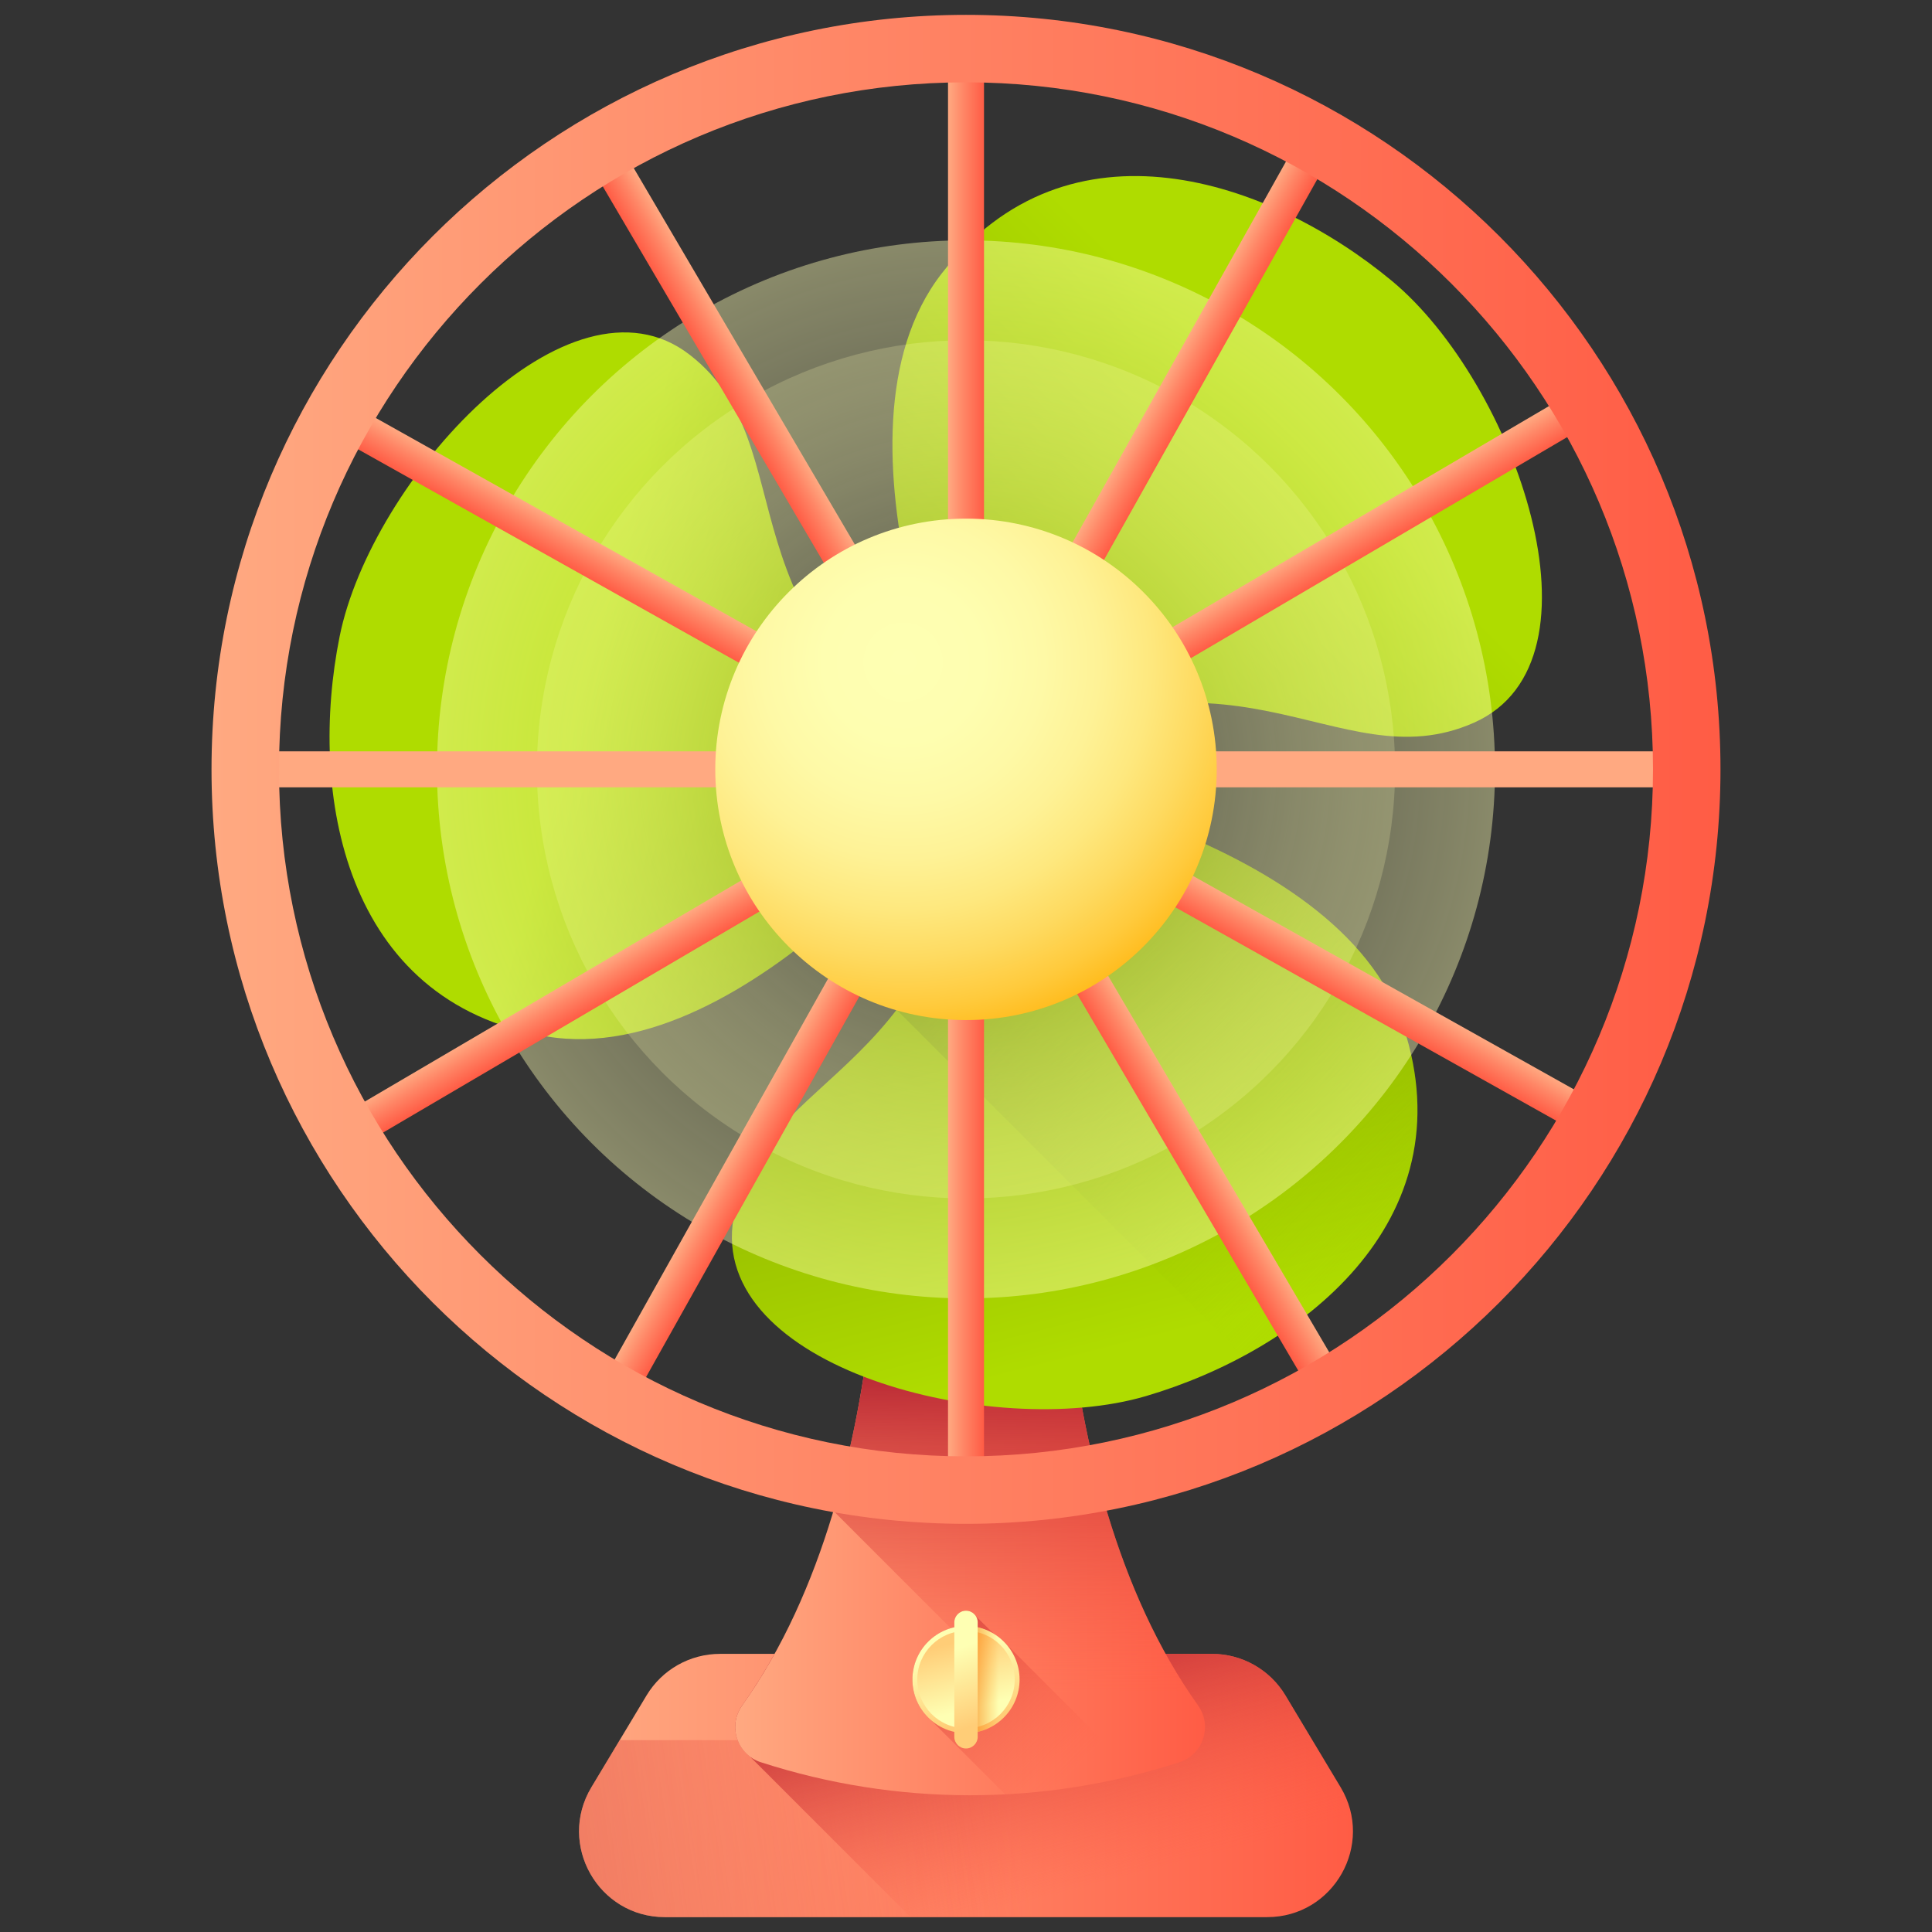 <?xml version="1.0" encoding="iso-8859-1"?>
<svg version="1.1" xmlns="http://www.w3.org/2000/svg" xmlns:xlink="http://www.w3.org/1999/xlink"
 x="0px" y="0px" viewBox="-4 -4 520 520"
>
<rect x="-4" y="-4" width="520" height="520" fill="#333333" stroke="none"/>
<linearGradient id="SVGID_1_" gradientUnits="userSpaceOnUse" x1="151.062" y1="39.834" x2="358.556" y2="39.834" gradientTransform="matrix(1.004 0 0 -1.004 0.192 516.561)">
	<stop  offset="0" style="stop-color:#FFA981"/>
	<stop  offset="0.428" style="stop-color:#FF8666"/>
	<stop  offset="1" style="stop-color:#FF5C45"/>
</linearGradient>
<path style="fill:url(#SVGID_1_);" d="M337.041,512H174.959c-17.942,0-29.021-19.577-19.784-34.96l14.836-24.703
	c4.172-6.947,11.682-11.197,19.784-11.197h132.41c8.103,0,15.613,4.25,19.784,11.197l14.836,24.703
	C366.062,492.423,354.983,512,337.041,512z"/>
<linearGradient id="SVGID_2_" gradientUnits="userSpaceOnUse" x1="269.829" y1="31.274" x2="0.479" y2="-8.846" gradientTransform="matrix(1.004 0 0 -1.004 0.192 516.561)">
	<stop  offset="0" style="stop-color:#FF5C45;stop-opacity:0"/>
	<stop  offset="1" style="stop-color:#B82934"/>
</linearGradient>
<path style="fill:url(#SVGID_2_);" d="M155.175,477.04c-9.237,15.382,1.842,34.96,19.784,34.96h162.081
	c17.942,0,29.021-19.577,19.784-34.96l-7.611-12.673H162.787L155.175,477.04z"/>
<linearGradient id="SVGID_3_" gradientUnits="userSpaceOnUse" x1="283.817" y1="11.293" x2="265.797" y2="80.653" gradientTransform="matrix(1.004 0 0 -1.004 0.192 516.561)">
	<stop  offset="0" style="stop-color:#FF5C45;stop-opacity:0"/>
	<stop  offset="1" style="stop-color:#B82934"/>
</linearGradient>
<path style="fill:url(#SVGID_3_);" d="M356.825,477.04l-14.835-24.703c-4.171-6.946-11.682-11.197-19.784-11.197H204.471
	c-2.654,4.786-5.544,9.426-8.707,13.86c-3.264,4.575-2.079,10.67,2.105,13.794L241.075,512h95.966
	C354.983,512,366.062,492.423,356.825,477.04z"/>
<linearGradient id="SVGID_4_" gradientUnits="userSpaceOnUse" x1="192.936" y1="130.023" x2="318.884" y2="130.023" gradientTransform="matrix(1.004 0 0 -1.004 0.192 516.561)">
	<stop  offset="0" style="stop-color:#FFA981"/>
	<stop  offset="0.428" style="stop-color:#FF8666"/>
	<stop  offset="1" style="stop-color:#FF5C45"/>
</linearGradient>
<path style="fill:url(#SVGID_4_);" d="M281.822,292.86h-24.717h-24.717c0,0,7.313,100.555-36.626,162.141
	c-3.925,5.502-1.432,13.22,5,15.3l0.054,0.017c36.592,11.838,75.985,11.838,112.578,0l0.054-0.017c6.431-2.081,8.925-9.797,5-15.3
	C274.509,393.415,281.822,292.86,281.822,292.86z"/>
<linearGradient id="SVGID_5_" gradientUnits="userSpaceOnUse" x1="269.158" y1="64.563" x2="268.808" y2="151.063" gradientTransform="matrix(1.004 0 0 -1.004 0.192 516.561)">
	<stop  offset="0" style="stop-color:#FF5C45;stop-opacity:0"/>
	<stop  offset="1" style="stop-color:#B82934"/>
</linearGradient>
<path style="fill:url(#SVGID_5_);" d="M293.235,475.58c6.789-1.368,13.521-3.114,20.159-5.262l0.054-0.017
	c6.431-2.081,8.925-9.797,5-15.3c-43.939-61.587-36.626-162.141-36.626-162.141h-24.717h-24.717c0,0,4.057,55.858-12.066,109.809
	L293.235,475.58z"/>
<linearGradient id="SVGID_6_" gradientUnits="userSpaceOnUse" x1="281.476" y1="41.571" x2="228.806" y2="94.241" gradientTransform="matrix(1.004 0 0 -1.004 0.192 516.561)">
	<stop  offset="0" style="stop-color:#FF5C45;stop-opacity:0"/>
	<stop  offset="1" style="stop-color:#B82934"/>
</linearGradient>
<path style="fill:url(#SVGID_6_);" d="M301.919,473.589l-35.623-35.618c-0.021-0.021-0.04-0.045-0.061-0.067
	c-0.794-0.8-1.7-1.48-2.662-2.075l-4.9-4.806c-0.554-0.9-1.539-1.505-2.672-1.505c-1.738,0-3.146,1.409-3.146,3.146v1.328
	c-6.45,1.438-11.275,7.184-11.275,14.067c0,4.265,1.855,8.091,4.799,10.728l20.136,20.136
	C278.42,478.311,290.276,476.532,301.919,473.589z"/>
<linearGradient id="SVGID_7_" gradientUnits="userSpaceOnUse" x1="252.63" y1="76.623" x2="257.69" y2="57.133" gradientTransform="matrix(1.004 0 0 -1.004 0.192 516.561)">
	<stop  offset="0" style="stop-color:#FEFFB3"/>
	<stop  offset="1" style="stop-color:#FFCD77"/>
</linearGradient>
<circle style="fill:url(#SVGID_7_);" cx="256" cy="448.06" r="14.422"/>
<linearGradient id="SVGID_8_" gradientUnits="userSpaceOnUse" x1="256.788" y1="60.603" x2="252.188" y2="78.333" gradientTransform="matrix(1.004 0 0 -1.004 0.192 516.561)">
	<stop  offset="0" style="stop-color:#FEFFB3"/>
	<stop  offset="1" style="stop-color:#FFCD77"/>
</linearGradient>
<circle style="fill:url(#SVGID_8_);" cx="256" cy="448.06" r="13.111"/>
<linearGradient id="SVGID_9_" gradientUnits="userSpaceOnUse" x1="263.629" y1="68.233" x2="252.069" y2="68.233" gradientTransform="matrix(1.004 0 0 -1.004 0.192 516.561)">
	<stop  offset="0" style="stop-color:#FF9111;stop-opacity:0"/>
	<stop  offset="1" style="stop-color:#F26500"/>
</linearGradient>
<path style="fill:url(#SVGID_9_);" d="M256.12,433.645v28.832c7.909-0.065,14.302-6.491,14.302-14.416
	C270.422,440.137,264.029,433.71,256.12,433.645z"/>
<linearGradient id="SVGID_10_" gradientUnits="userSpaceOnUse" x1="251.857" y1="76.254" x2="259.027" y2="56.764" gradientTransform="matrix(1.004 0 0 -1.004 0.192 516.561)">
	<stop  offset="0" style="stop-color:#FEFFB3"/>
	<stop  offset="1" style="stop-color:#FFCD77"/>
</linearGradient>
<path style="fill:url(#SVGID_10_);" d="M256,466.604L256,466.604c-1.738,0-3.146-1.409-3.146-3.146v-30.791
	c0-1.738,1.409-3.146,3.146-3.146l0,0c1.738,0,3.146,1.409,3.146,3.146v30.791C259.146,465.195,257.738,466.604,256,466.604z"/>
<linearGradient id="SVGID_11_" gradientUnits="userSpaceOnUse" x1="340.516" y1="404.916" x2="114.436" y2="178.846" gradientTransform="matrix(1.004 0 0 -1.004 0.192 516.561)">
	<stop  offset="0" style="stop-color:#AFDC00"/>
	<stop  offset="0.26" style="stop-color:#96BC00"/>
	<stop  offset="0.759" style="stop-color:#698400"/>
	<stop  offset="1" style="stop-color:#586E00"/>
</linearGradient>
<path style="fill:url(#SVGID_11_);" d="M257.608,204.056c0,0-42.18-90.708-8.124-134.48s88.182-25.319,121.149,2.033
	s59.582,102.281,22.095,118.903S327.224,161.129,257.608,204.056z"/>
<linearGradient id="SVGID_12_" gradientUnits="userSpaceOnUse" x1="296.497" y1="157.213" x2="229.477" y2="419.633" gradientTransform="matrix(1.004 0 0 -1.004 0.192 516.561)">
	<stop  offset="0" style="stop-color:#AFDC00"/>
	<stop  offset="0.26" style="stop-color:#96BC00"/>
	<stop  offset="0.759" style="stop-color:#698400"/>
	<stop  offset="1" style="stop-color:#586E00"/>
</linearGradient>
<path style="fill:url(#SVGID_12_);" d="M257.608,204.056c0,0,98.81,15.615,116.129,68.302c17.32,52.686-28.197,87.304-69.291,99.399
	c-41.094,12.095-118.123-7.632-110.999-48.016C200.574,283.357,254.384,285.778,257.608,204.056z"/>
<linearGradient id="SVGID_13_" gradientUnits="userSpaceOnUse" x1="152.288" y1="335.502" x2="344.268" y2="284.382" gradientTransform="matrix(1.004 0 0 -1.004 0.192 516.561)">
	<stop  offset="0" style="stop-color:#AFDC00"/>
	<stop  offset="0.26" style="stop-color:#96BC00"/>
	<stop  offset="0.759" style="stop-color:#698400"/>
	<stop  offset="1" style="stop-color:#586E00"/>
</linearGradient>
<path style="fill:url(#SVGID_13_);" d="M257.608,204.056c0,0-59.884,80.131-114.569,70.888s-64.086-65.65-55.626-107.643
	s61.827-100.939,94.23-75.808S186.816,163.099,257.608,204.056z"/>
<linearGradient id="SVGID_14_" gradientUnits="userSpaceOnUse" x1="364.946" y1="189.09" x2="232.836" y2="321.2" gradientTransform="matrix(1.004 0 0 -1.004 0.192 516.561)">
	<stop  offset="0" style="stop-color:#AFDC00;stop-opacity:0"/>
	<stop  offset="0.472" style="stop-color:#84A600;stop-opacity:0.472"/>
	<stop  offset="1" style="stop-color:#586E00"/>
</linearGradient>
<path style="fill:url(#SVGID_14_);" d="M373.738,272.357c-17.32-52.687-116.13-68.302-116.13-68.302
	c-1.227,31.09-9.777,49.996-20.291,63.72l93.265,93.265C362.038,344.138,387.379,313.854,373.738,272.357z"/>
<g style="opacity:0.5;">
	
		<radialGradient id="SVGID_15_" cx="254.809" cy="312.263" r="168.33" gradientTransform="matrix(1.004 0 0 -1.004 0.192 516.561)" gradientUnits="userSpaceOnUse">
		<stop  offset="0" style="stop-color:#FEFFB3;stop-opacity:0"/>
		<stop  offset="0.9" style="stop-color:#FEFFB3;stop-opacity:0.9"/>
		<stop  offset="1" style="stop-color:#FEFFB3"/>
	</radialGradient>
	<circle style="fill:url(#SVGID_15_);" cx="256" cy="203.073" r="142.386"/>
	
		<radialGradient id="SVGID_16_" cx="254.809" cy="312.263" r="136.54" gradientTransform="matrix(1.004 0 0 -1.004 0.192 516.561)" gradientUnits="userSpaceOnUse">
		<stop  offset="0" style="stop-color:#FEFFB3;stop-opacity:0"/>
		<stop  offset="0.9" style="stop-color:#FEFFB3;stop-opacity:0.9"/>
		<stop  offset="1" style="stop-color:#FEFFB3"/>
	</radialGradient>
	<circle style="fill:url(#SVGID_16_);" cx="256" cy="203.073" r="115.491"/>
</g>
<linearGradient id="SVGID_17_" gradientUnits="userSpaceOnUse" x1="249.989" y1="312.273" x2="259.637" y2="312.273" gradientTransform="matrix(1.004 0 0 -1.004 0.192 516.561)">
	<stop  offset="0" style="stop-color:#FFA981"/>
	<stop  offset="0.428" style="stop-color:#FF8666"/>
	<stop  offset="1" style="stop-color:#FF5C45"/>
</linearGradient>
<rect x="251.161" y="9.075" style="fill:url(#SVGID_17_);" width="9.686" height="387.976"/>
<linearGradient id="SVGID_18_" gradientUnits="userSpaceOnUse" x1="59.943" y1="276.603" x2="7.22" y2="266.953" gradientTransform="matrix(1.004 0 0 -1.004 0.192 516.561)">
	<stop  offset="0" style="stop-color:#FFA981"/>
	<stop  offset="0.428" style="stop-color:#FF8666"/>
	<stop  offset="1" style="stop-color:#FF5C45"/>
</linearGradient>
<rect x="62.01" y="198.224" style="fill:url(#SVGID_18_);" width="387.976" height="9.686"/>
<linearGradient id="SVGID_19_" gradientUnits="userSpaceOnUse" x1="252.363" y1="316.436" x2="257.243" y2="308.116" gradientTransform="matrix(1.004 0 0 -1.004 0.192 516.561)">
	<stop  offset="0" style="stop-color:#FFA981"/>
	<stop  offset="0.428" style="stop-color:#FF8666"/>
	<stop  offset="1" style="stop-color:#FF5C45"/>
</linearGradient>
<polygon style="fill:url(#SVGID_19_);" points="91.178,305.487 86.274,297.136 420.822,100.652 425.726,109.004 "/>
<linearGradient id="SVGID_20_" gradientUnits="userSpaceOnUse" x1="258.974" y1="314.714" x2="250.654" y2="309.824" gradientTransform="matrix(1.004 0 0 -1.004 0.192 516.561)">
	<stop  offset="0" style="stop-color:#FFA981"/>
	<stop  offset="0.428" style="stop-color:#FF8666"/>
	<stop  offset="1" style="stop-color:#FF5C45"/>
</linearGradient>
<polygon style="fill:url(#SVGID_20_);" points="350.065,372.796 153.582,38.248 161.935,33.344 358.418,367.892 "/>
<linearGradient id="SVGID_21_" gradientUnits="userSpaceOnUse" x1="250.606" y1="314.617" x2="259.026" y2="309.907" gradientTransform="matrix(1.004 0 0 -1.004 0.192 516.561)">
	<stop  offset="0" style="stop-color:#FFA981"/>
	<stop  offset="0.428" style="stop-color:#FF8666"/>
	<stop  offset="1" style="stop-color:#FF5C45"/>
</linearGradient>
<polygon style="fill:url(#SVGID_21_);" points="165.391,374.667 156.943,369.932 346.609,31.474 355.057,36.207 "/>
<linearGradient id="SVGID_22_" gradientUnits="userSpaceOnUse" x1="257.167" y1="316.473" x2="252.447" y2="308.053" gradientTransform="matrix(1.004 0 0 -1.004 0.192 516.561)">
	<stop  offset="0" style="stop-color:#FFA981"/>
	<stop  offset="0.428" style="stop-color:#FF8666"/>
	<stop  offset="1" style="stop-color:#FF5C45"/>
</linearGradient>
<polygon style="fill:url(#SVGID_22_);" points="422.863,302.127 84.404,112.461 89.137,104.012 427.596,293.678 "/>
<linearGradient id="SVGID_23_" gradientUnits="userSpaceOnUse" x1="52.532" y1="312.267" x2="457.086" y2="312.267" gradientTransform="matrix(1.004 0 0 -1.004 0.192 516.561)">
	<stop  offset="0" style="stop-color:#FFA981"/>
	<stop  offset="0.428" style="stop-color:#FF8666"/>
	<stop  offset="1" style="stop-color:#FF5C45"/>
</linearGradient>
<path style="fill:url(#SVGID_23_);" d="M256,406.14c-111.973,0-203.07-91.097-203.07-203.07S144.027,0,256,0
	s203.07,91.097,203.07,203.07S367.973,406.14,256,406.14z M256,18.161c-101.96,0-184.909,82.949-184.909,184.909
	S154.04,387.98,256,387.98s184.909-82.949,184.909-184.909S357.96,18.161,256,18.161z"/>
<radialGradient id="SVGID_24_" cx="237.929" cy="340.963" r="108.61" gradientTransform="matrix(1.004 0 0 -1.004 0.192 516.561)" gradientUnits="userSpaceOnUse">
	<stop  offset="0" style="stop-color:#FEFFB3"/>
	<stop  offset="0.196" style="stop-color:#FEFEB0"/>
	<stop  offset="0.347" style="stop-color:#FEF9A6"/>
	<stop  offset="0.484" style="stop-color:#FEF296"/>
	<stop  offset="0.612" style="stop-color:#FEE87E"/>
	<stop  offset="0.733" style="stop-color:#FEDA60"/>
	<stop  offset="0.85" style="stop-color:#FFCA3C"/>
	<stop  offset="0.962" style="stop-color:#FFB611"/>
	<stop  offset="1" style="stop-color:#FFAF00"/>
</radialGradient>
<circle style="fill:url(#SVGID_24_);" cx="256" cy="203.073" r="67.484"/>
<g>
</g>
<g>
</g>
<g>
</g>
<g>
</g>
<g>
</g>
<g>
</g>
<g>
</g>
<g>
</g>
<g>
</g>
<g>
</g>
<g>
</g>
<g>
</g>
<g>
</g>
<g>
</g>
<g>
</g>
</svg>
